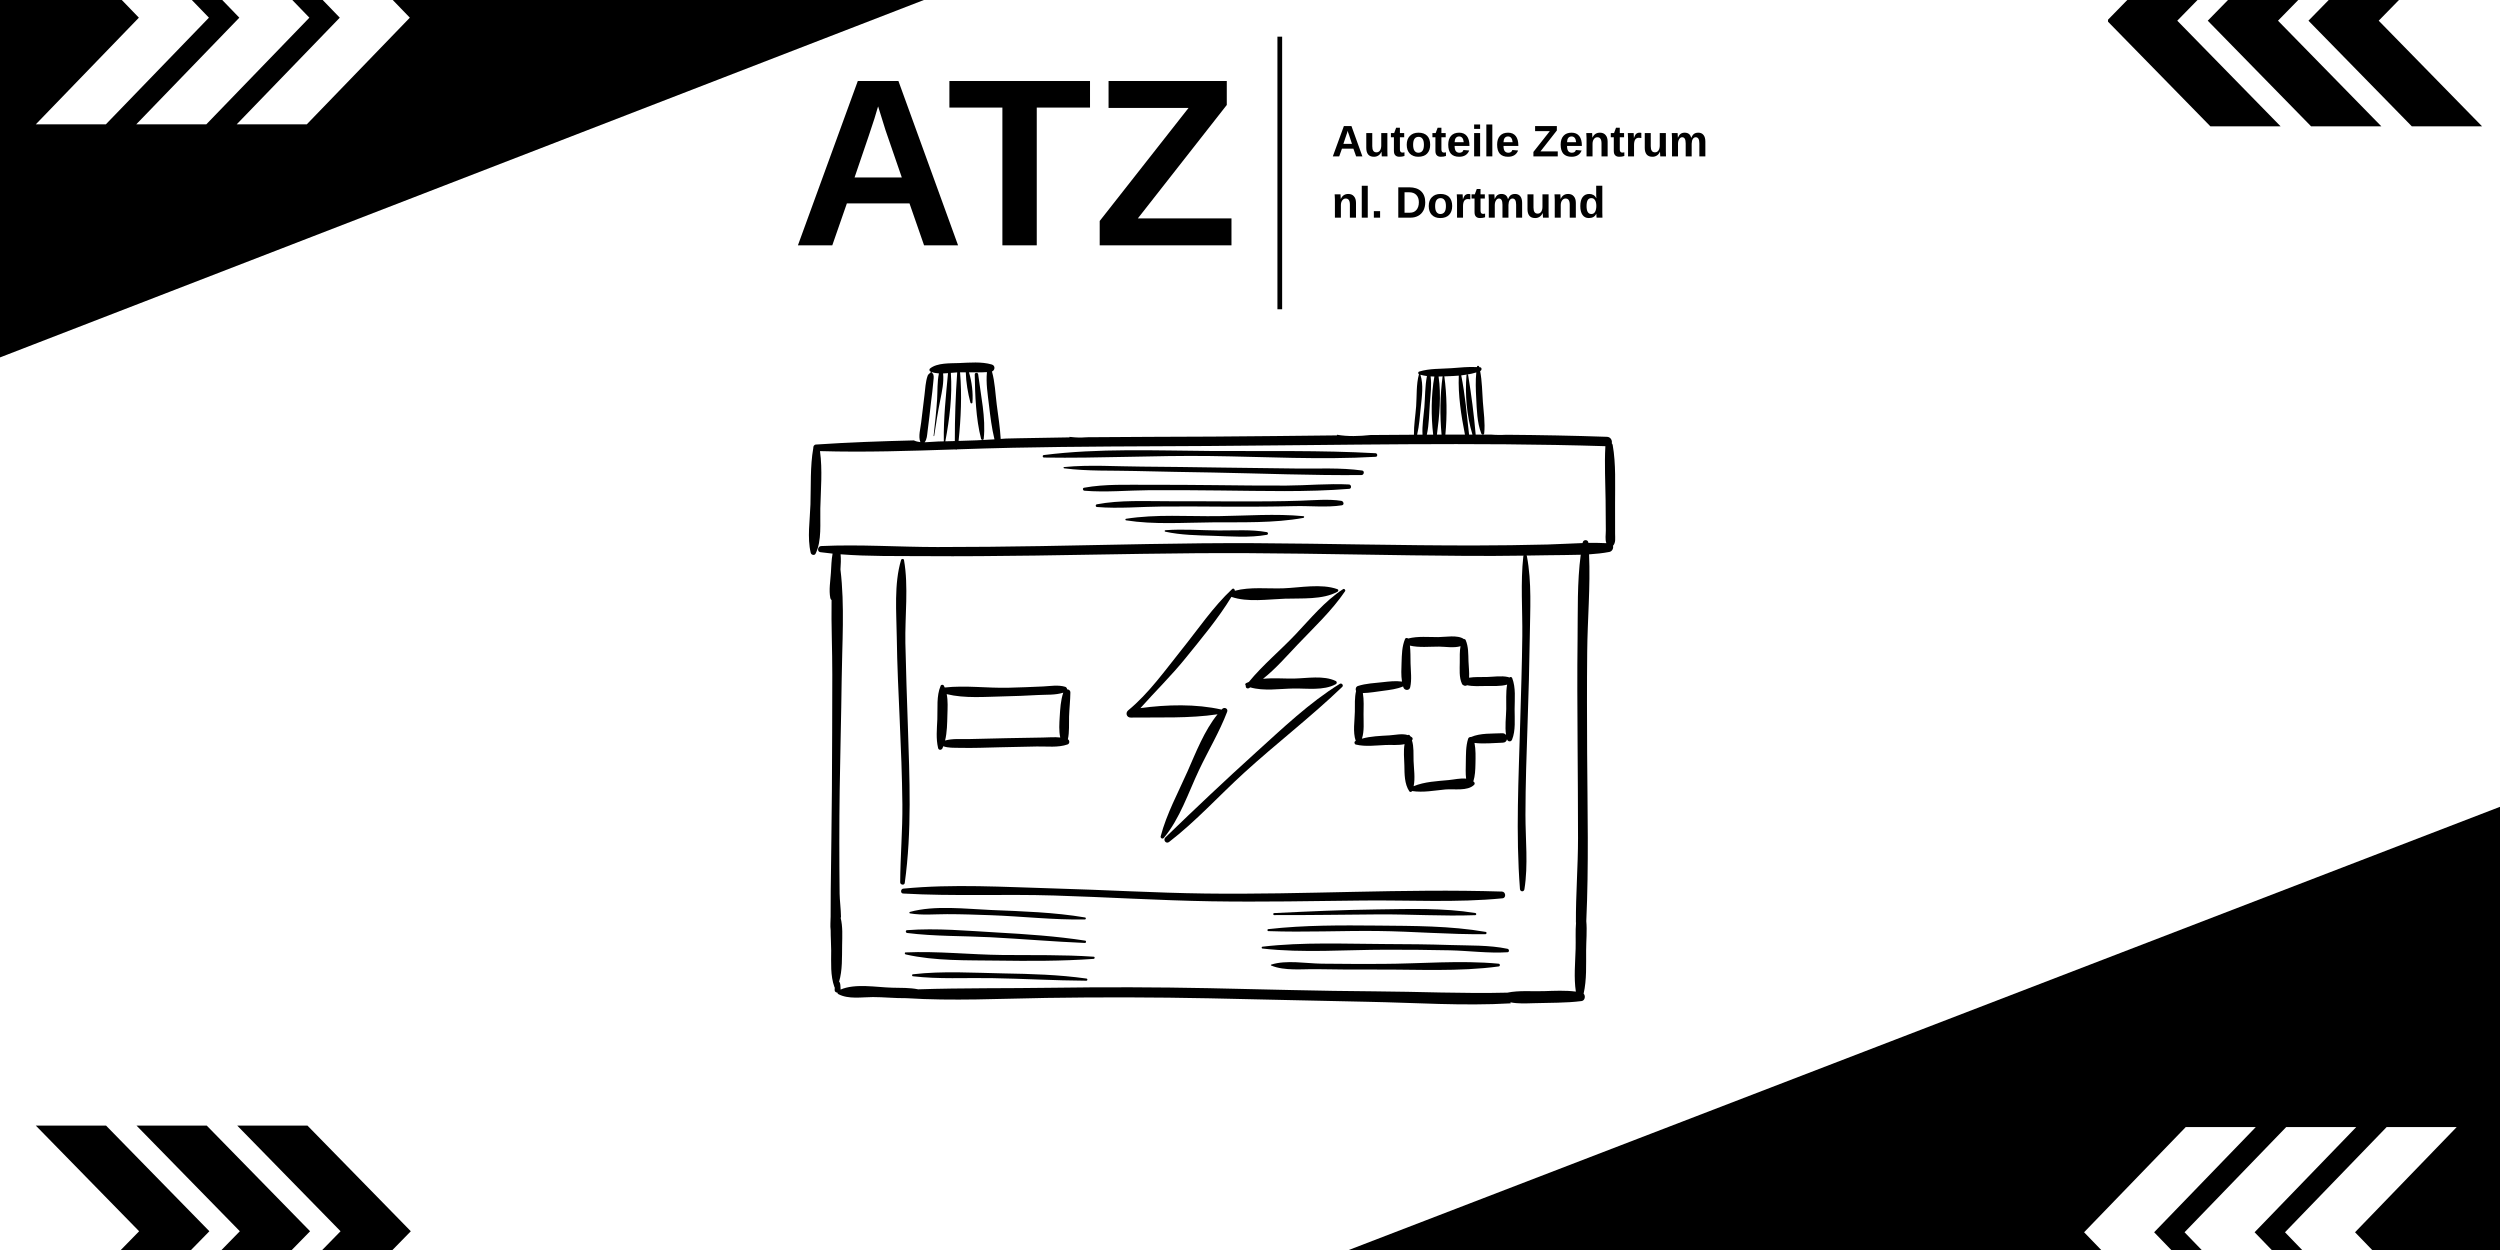 <?xml version="1.0" encoding="utf-8"?>
<svg xmlns="http://www.w3.org/2000/svg" height="200" preserveAspectRatio="xMidYMid meet" version="1.0" viewBox="0 0 300 150" width="400" zoomAndPan="magnify">
  <defs>
    <g/>
    <clipPath id="096ecac370">
      <path clip-rule="nonzero" d="M 0 0 L 140 0 L 140 44 L 0 44 Z M 0 0"/>
    </clipPath>
    <clipPath id="3e52c8413c">
      <path clip-rule="nonzero" d="M -1.184 43.348 L -11.328 -10.941 L 134.367 -38.172 L 144.512 16.121 Z M -1.184 43.348"/>
    </clipPath>
    <clipPath id="bcd119928b">
      <path clip-rule="nonzero" d="M 139.289 -10.996 L -11.328 -10.941 L -1.184 43.348 Z M 139.289 -10.996"/>
    </clipPath>
    <clipPath id="ad8a79aadd">
      <path clip-rule="nonzero" d="M 160 96 L 300 96 L 300 150 L 160 150 Z M 160 96"/>
    </clipPath>
    <clipPath id="542cdb5d47">
      <path clip-rule="nonzero" d="M 301.059 96.41 L 311.113 150.719 L 165.371 177.703 L 155.316 123.395 Z M 301.059 96.41"/>
    </clipPath>
    <clipPath id="81f81952a0">
      <path clip-rule="nonzero" d="M 160.5 150.52 L 311.113 150.719 L 301.059 96.41 Z M 160.5 150.52"/>
    </clipPath>
    <clipPath id="40afb73309">
      <path clip-rule="nonzero" d="M 252.961 0 L 274 0 L 274 15.156 L 252.961 15.156 Z M 252.961 0"/>
    </clipPath>
    <clipPath id="97b2703d6e">
      <path clip-rule="nonzero" d="M 264.371 0 L 285.941 0 L 285.941 15.156 L 264.371 15.156 Z M 264.371 0"/>
    </clipPath>
    <clipPath id="bcf6bb7e06">
      <path clip-rule="nonzero" d="M 277.016 0 L 297.844 0 L 297.844 15.156 L 277.016 15.156 Z M 277.016 0"/>
    </clipPath>
    <clipPath id="f5ce1dd89e">
      <path clip-rule="nonzero" d="M 250.09 135.246 L 271 135.246 L 271 150 L 250.09 150 Z M 250.09 135.246"/>
    </clipPath>
    <clipPath id="7475d59cab">
      <path clip-rule="nonzero" d="M 262 135.246 L 283 135.246 L 283 150 L 262 150 Z M 262 135.246"/>
    </clipPath>
    <clipPath id="ee9e40088f">
      <path clip-rule="nonzero" d="M 274.199 135.246 L 294.973 135.246 L 294.973 150 L 274.199 150 Z M 274.199 135.246"/>
    </clipPath>
    <clipPath id="fdb4107033">
      <path clip-rule="nonzero" d="M 28.035 0 L 49.18 0 L 49.18 14.918 L 28.035 14.918 Z M 28.035 0"/>
    </clipPath>
    <clipPath id="e251fb7b2c">
      <path clip-rule="nonzero" d="M 16.168 0 L 37.68 0 L 37.68 14.918 L 16.168 14.918 Z M 16.168 0"/>
    </clipPath>
    <clipPath id="b0ba5e7803">
      <path clip-rule="nonzero" d="M 4.297 0 L 25.07 0 L 25.07 14.918 L 4.297 14.918 Z M 4.297 0"/>
    </clipPath>
    <clipPath id="7cee9166d0">
      <path clip-rule="nonzero" d="M 28.098 135.074 L 49.297 135.074 L 49.297 150 L 28.098 150 Z M 28.098 135.074"/>
    </clipPath>
    <clipPath id="2762408681">
      <path clip-rule="nonzero" d="M 16.199 135.074 L 37.77 135.074 L 37.77 150 L 16.199 150 Z M 16.199 135.074"/>
    </clipPath>
    <clipPath id="2ead3de991">
      <path clip-rule="nonzero" d="M 4.297 135.074 L 25.125 135.074 L 25.125 150 L 4.297 150 Z M 4.297 135.074"/>
    </clipPath>
    <clipPath id="480ce53cf0">
      <path clip-rule="nonzero" d="M 97 43.355 L 194 43.355 L 194 120.605 L 97 120.605 Z M 97 43.355"/>
    </clipPath>
  </defs>
  <rect fill="#ffffff" fill-opacity="1" height="180" width="360" x="-30" y="-15"/>
  <rect fill="#ffffff" fill-opacity="1" height="180" width="360" x="-30" y="-15"/>
  <g fill="#000000" fill-opacity="1">
    <g transform="translate(95.03, 29.44)">
      <g>
        <path d="M 15.859 0 L 14.109 -5.031 L 6.594 -5.031 L 4.844 0 L 0.719 0 L 7.906 -19.719 L 12.781 -19.719 L 19.938 0 Z M 10.344 -16.672 L 10.25 -16.375 C 10.156 -16.039 10.039 -15.656 9.906 -15.219 C 9.781 -14.789 8.984 -12.43 7.516 -8.141 L 13.188 -8.141 L 11.234 -13.812 Z M 10.344 -16.672"/>
      </g>
    </g>
  </g>
  <g fill="#000000" fill-opacity="1">
    <g transform="translate(113.599, 29.44)">
      <g>
        <path d="M 10.812 -16.531 L 10.812 0 L 6.688 0 L 6.688 -16.531 L 0.328 -16.531 L 0.328 -19.719 L 17.203 -19.719 L 17.203 -16.531 Z M 10.812 -16.531"/>
      </g>
    </g>
  </g>
  <g fill="#000000" fill-opacity="1">
    <g transform="translate(131.105, 29.44)">
      <g>
        <path d="M 16.672 0 L 0.859 0 L 0.859 -2.922 L 11.516 -16.484 L 1.922 -16.484 L 1.922 -19.719 L 16.109 -19.719 L 16.109 -16.844 L 5.438 -3.234 L 16.672 -3.234 Z M 16.672 0"/>
      </g>
    </g>
  </g>
  <path d="M -0 1.002 L 115.572 1.002" fill="none" stroke="#000000" stroke-linecap="butt" stroke-linejoin="miter" stroke-miterlimit="4" stroke-opacity="1" stroke-width="2" transform="matrix(0, 0.283, -0.283, 0, 153.858, 4.402)"/>
  <g fill="#000000" fill-opacity="1">
    <g transform="translate(159.814, 18.765)">
      <g>
        <path d="M 2.922 0 L 2.594 -0.922 L 1.219 -0.922 L 0.891 0 L 0.125 0 L 1.453 -3.641 L 2.359 -3.641 L 3.672 0 Z M 1.906 -3.078 L 1.891 -3.016 C 1.867 -2.953 1.848 -2.879 1.828 -2.797 C 1.805 -2.723 1.66 -2.289 1.391 -1.5 L 2.422 -1.5 L 2.078 -2.547 L 1.953 -2.891 Z M 1.906 -3.078"/>
      </g>
    </g>
  </g>
  <g fill="#000000" fill-opacity="1">
    <g transform="translate(163.625, 18.765)">
      <g>
        <path d="M 1.047 -2.797 L 1.047 -1.219 C 1.047 -0.727 1.211 -0.484 1.547 -0.484 C 1.723 -0.484 1.863 -0.555 1.969 -0.703 C 2.07 -0.859 2.125 -1.055 2.125 -1.297 L 2.125 -2.797 L 2.859 -2.797 L 2.859 -0.625 C 2.859 -0.383 2.863 -0.176 2.875 0 L 2.188 0 C 2.164 -0.25 2.156 -0.43 2.156 -0.547 L 2.141 -0.547 C 2.047 -0.336 1.922 -0.188 1.766 -0.094 C 1.617 0 1.445 0.047 1.25 0.047 C 0.945 0.047 0.719 -0.039 0.562 -0.219 C 0.406 -0.406 0.328 -0.672 0.328 -1.016 L 0.328 -2.797 Z M 1.047 -2.797"/>
      </g>
    </g>
  </g>
  <g fill="#000000" fill-opacity="1">
    <g transform="translate(166.848, 18.765)">
      <g>
        <path d="M 1.078 0.047 C 0.867 0.047 0.707 -0.008 0.594 -0.125 C 0.477 -0.238 0.422 -0.414 0.422 -0.656 L 0.422 -2.297 L 0.062 -2.297 L 0.062 -2.797 L 0.453 -2.797 L 0.688 -3.438 L 1.141 -3.438 L 1.141 -2.797 L 1.656 -2.797 L 1.656 -2.297 L 1.141 -2.297 L 1.141 -0.844 C 1.141 -0.707 1.164 -0.609 1.219 -0.547 C 1.27 -0.484 1.348 -0.453 1.453 -0.453 C 1.504 -0.453 1.582 -0.461 1.688 -0.484 L 1.688 -0.047 C 1.508 0.016 1.305 0.047 1.078 0.047 Z M 1.078 0.047"/>
      </g>
    </g>
  </g>
  <g fill="#000000" fill-opacity="1">
    <g transform="translate(168.605, 18.765)">
      <g>
        <path d="M 3.016 -1.391 C 3.016 -0.941 2.891 -0.586 2.641 -0.328 C 2.391 -0.078 2.039 0.047 1.594 0.047 C 1.164 0.047 0.828 -0.078 0.578 -0.328 C 0.328 -0.586 0.203 -0.941 0.203 -1.391 C 0.203 -1.848 0.328 -2.203 0.578 -2.453 C 0.828 -2.711 1.172 -2.844 1.609 -2.844 C 2.066 -2.844 2.414 -2.719 2.656 -2.469 C 2.895 -2.219 3.016 -1.859 3.016 -1.391 Z M 2.266 -1.391 C 2.266 -1.723 2.207 -1.961 2.094 -2.109 C 1.988 -2.266 1.832 -2.344 1.625 -2.344 C 1.188 -2.344 0.969 -2.023 0.969 -1.391 C 0.969 -1.086 1.02 -0.852 1.125 -0.688 C 1.238 -0.52 1.395 -0.438 1.594 -0.438 C 2.039 -0.438 2.266 -0.754 2.266 -1.391 Z M 2.266 -1.391"/>
      </g>
    </g>
  </g>
  <g fill="#000000" fill-opacity="1">
    <g transform="translate(171.828, 18.765)">
      <g>
        <path d="M 1.078 0.047 C 0.867 0.047 0.707 -0.008 0.594 -0.125 C 0.477 -0.238 0.422 -0.414 0.422 -0.656 L 0.422 -2.297 L 0.062 -2.297 L 0.062 -2.797 L 0.453 -2.797 L 0.688 -3.438 L 1.141 -3.438 L 1.141 -2.797 L 1.656 -2.797 L 1.656 -2.297 L 1.141 -2.297 L 1.141 -0.844 C 1.141 -0.707 1.164 -0.609 1.219 -0.547 C 1.27 -0.484 1.348 -0.453 1.453 -0.453 C 1.504 -0.453 1.582 -0.461 1.688 -0.484 L 1.688 -0.047 C 1.508 0.016 1.305 0.047 1.078 0.047 Z M 1.078 0.047"/>
      </g>
    </g>
  </g>
  <g fill="#000000" fill-opacity="1">
    <g transform="translate(173.585, 18.765)">
      <g>
        <path d="M 1.516 0.047 C 1.086 0.047 0.758 -0.07 0.531 -0.312 C 0.312 -0.562 0.203 -0.926 0.203 -1.406 C 0.203 -1.863 0.316 -2.219 0.547 -2.469 C 0.773 -2.719 1.098 -2.844 1.516 -2.844 C 1.922 -2.844 2.227 -2.707 2.438 -2.438 C 2.645 -2.176 2.75 -1.789 2.75 -1.281 L 2.75 -1.25 L 0.969 -1.25 C 0.969 -0.977 1.016 -0.773 1.109 -0.641 C 1.211 -0.504 1.359 -0.438 1.547 -0.438 C 1.805 -0.438 1.969 -0.547 2.031 -0.766 L 2.719 -0.703 C 2.52 -0.203 2.117 0.047 1.516 0.047 Z M 1.516 -2.391 C 1.336 -2.391 1.203 -2.328 1.109 -2.203 C 1.023 -2.086 0.977 -1.922 0.969 -1.703 L 2.062 -1.703 C 2.039 -1.93 1.984 -2.102 1.891 -2.219 C 1.797 -2.332 1.672 -2.391 1.516 -2.391 Z M 1.516 -2.391"/>
      </g>
    </g>
  </g>
  <g fill="#000000" fill-opacity="1">
    <g transform="translate(176.52, 18.765)">
      <g>
        <path d="M 0.375 -3.297 L 0.375 -3.828 L 1.094 -3.828 L 1.094 -3.297 Z M 0.375 0 L 0.375 -2.797 L 1.094 -2.797 L 1.094 0 Z M 0.375 0"/>
      </g>
    </g>
  </g>
  <g fill="#000000" fill-opacity="1">
    <g transform="translate(177.986, 18.765)">
      <g>
        <path d="M 0.375 0 L 0.375 -3.828 L 1.094 -3.828 L 1.094 0 Z M 0.375 0"/>
      </g>
    </g>
  </g>
  <g fill="#000000" fill-opacity="1">
    <g transform="translate(179.452, 18.765)">
      <g>
        <path d="M 1.516 0.047 C 1.086 0.047 0.758 -0.07 0.531 -0.312 C 0.312 -0.562 0.203 -0.926 0.203 -1.406 C 0.203 -1.863 0.316 -2.219 0.547 -2.469 C 0.773 -2.719 1.098 -2.844 1.516 -2.844 C 1.922 -2.844 2.227 -2.707 2.438 -2.438 C 2.645 -2.176 2.75 -1.789 2.75 -1.281 L 2.75 -1.25 L 0.969 -1.25 C 0.969 -0.977 1.016 -0.773 1.109 -0.641 C 1.211 -0.504 1.359 -0.438 1.547 -0.438 C 1.805 -0.438 1.969 -0.547 2.031 -0.766 L 2.719 -0.703 C 2.52 -0.203 2.117 0.047 1.516 0.047 Z M 1.516 -2.391 C 1.336 -2.391 1.203 -2.328 1.109 -2.203 C 1.023 -2.086 0.977 -1.922 0.969 -1.703 L 2.062 -1.703 C 2.039 -1.93 1.984 -2.102 1.891 -2.219 C 1.797 -2.332 1.672 -2.391 1.516 -2.391 Z M 1.516 -2.391"/>
      </g>
    </g>
  </g>
  <g fill="#000000" fill-opacity="1">
    <g transform="translate(182.387, 18.765)">
      <g/>
    </g>
  </g>
  <g fill="#000000" fill-opacity="1">
    <g transform="translate(183.853, 18.765)">
      <g>
        <path d="M 3.078 0 L 0.156 0 L 0.156 -0.531 L 2.125 -3.031 L 0.359 -3.031 L 0.359 -3.641 L 2.969 -3.641 L 2.969 -3.109 L 1 -0.594 L 3.078 -0.594 Z M 3.078 0"/>
      </g>
    </g>
  </g>
  <g fill="#000000" fill-opacity="1">
    <g transform="translate(187.076, 18.765)">
      <g>
        <path d="M 1.516 0.047 C 1.086 0.047 0.758 -0.07 0.531 -0.312 C 0.312 -0.562 0.203 -0.926 0.203 -1.406 C 0.203 -1.863 0.316 -2.219 0.547 -2.469 C 0.773 -2.719 1.098 -2.844 1.516 -2.844 C 1.922 -2.844 2.227 -2.707 2.438 -2.438 C 2.645 -2.176 2.75 -1.789 2.75 -1.281 L 2.75 -1.25 L 0.969 -1.25 C 0.969 -0.977 1.016 -0.773 1.109 -0.641 C 1.211 -0.504 1.359 -0.438 1.547 -0.438 C 1.805 -0.438 1.969 -0.547 2.031 -0.766 L 2.719 -0.703 C 2.52 -0.203 2.117 0.047 1.516 0.047 Z M 1.516 -2.391 C 1.336 -2.391 1.203 -2.328 1.109 -2.203 C 1.023 -2.086 0.977 -1.922 0.969 -1.703 L 2.062 -1.703 C 2.039 -1.93 1.984 -2.102 1.891 -2.219 C 1.797 -2.332 1.672 -2.391 1.516 -2.391 Z M 1.516 -2.391"/>
      </g>
    </g>
  </g>
  <g fill="#000000" fill-opacity="1">
    <g transform="translate(190.01, 18.765)">
      <g>
        <path d="M 2.172 0 L 2.172 -1.562 C 2.172 -2.051 2.004 -2.297 1.672 -2.297 C 1.504 -2.297 1.363 -2.219 1.25 -2.062 C 1.145 -1.914 1.094 -1.727 1.094 -1.5 L 1.094 0 L 0.375 0 L 0.375 -2.172 C 0.375 -2.316 0.367 -2.438 0.359 -2.531 C 0.359 -2.625 0.352 -2.711 0.344 -2.797 L 1.047 -2.797 C 1.047 -2.754 1.051 -2.66 1.062 -2.516 C 1.07 -2.379 1.078 -2.285 1.078 -2.234 C 1.18 -2.453 1.305 -2.609 1.453 -2.703 C 1.598 -2.797 1.773 -2.844 1.984 -2.844 C 2.273 -2.844 2.5 -2.75 2.656 -2.562 C 2.82 -2.383 2.906 -2.117 2.906 -1.766 L 2.906 0 Z M 2.172 0"/>
      </g>
    </g>
  </g>
  <g fill="#000000" fill-opacity="1">
    <g transform="translate(193.233, 18.765)">
      <g>
        <path d="M 1.078 0.047 C 0.867 0.047 0.707 -0.008 0.594 -0.125 C 0.477 -0.238 0.422 -0.414 0.422 -0.656 L 0.422 -2.297 L 0.062 -2.297 L 0.062 -2.797 L 0.453 -2.797 L 0.688 -3.438 L 1.141 -3.438 L 1.141 -2.797 L 1.656 -2.797 L 1.656 -2.297 L 1.141 -2.297 L 1.141 -0.844 C 1.141 -0.707 1.164 -0.609 1.219 -0.547 C 1.27 -0.484 1.348 -0.453 1.453 -0.453 C 1.504 -0.453 1.582 -0.461 1.688 -0.484 L 1.688 -0.047 C 1.508 0.016 1.305 0.047 1.078 0.047 Z M 1.078 0.047"/>
      </g>
    </g>
  </g>
  <g fill="#000000" fill-opacity="1">
    <g transform="translate(194.991, 18.765)">
      <g>
        <path d="M 0.375 0 L 0.375 -2.141 C 0.375 -2.285 0.367 -2.41 0.359 -2.516 C 0.359 -2.617 0.352 -2.711 0.344 -2.797 L 1.047 -2.797 C 1.047 -2.766 1.051 -2.664 1.062 -2.5 C 1.07 -2.344 1.078 -2.238 1.078 -2.188 C 1.148 -2.383 1.211 -2.523 1.266 -2.609 C 1.328 -2.691 1.395 -2.75 1.469 -2.781 C 1.539 -2.82 1.633 -2.844 1.75 -2.844 C 1.844 -2.844 1.914 -2.832 1.969 -2.812 L 1.969 -2.203 C 1.852 -2.223 1.754 -2.234 1.672 -2.234 C 1.484 -2.234 1.336 -2.16 1.234 -2.016 C 1.141 -1.867 1.094 -1.656 1.094 -1.375 L 1.094 0 Z M 0.375 0"/>
      </g>
    </g>
  </g>
  <g fill="#000000" fill-opacity="1">
    <g transform="translate(197.044, 18.765)">
      <g>
        <path d="M 1.047 -2.797 L 1.047 -1.219 C 1.047 -0.727 1.211 -0.484 1.547 -0.484 C 1.723 -0.484 1.863 -0.555 1.969 -0.703 C 2.07 -0.859 2.125 -1.055 2.125 -1.297 L 2.125 -2.797 L 2.859 -2.797 L 2.859 -0.625 C 2.859 -0.383 2.863 -0.176 2.875 0 L 2.188 0 C 2.164 -0.25 2.156 -0.43 2.156 -0.547 L 2.141 -0.547 C 2.047 -0.336 1.922 -0.188 1.766 -0.094 C 1.617 0 1.445 0.047 1.25 0.047 C 0.945 0.047 0.719 -0.039 0.562 -0.219 C 0.406 -0.406 0.328 -0.672 0.328 -1.016 L 0.328 -2.797 Z M 1.047 -2.797"/>
      </g>
    </g>
  </g>
  <g fill="#000000" fill-opacity="1">
    <g transform="translate(200.267, 18.765)">
      <g>
        <path d="M 2.016 0 L 2.016 -1.562 C 2.016 -2.051 1.875 -2.297 1.594 -2.297 C 1.445 -2.297 1.328 -2.219 1.234 -2.062 C 1.141 -1.914 1.094 -1.727 1.094 -1.5 L 1.094 0 L 0.375 0 L 0.375 -2.172 C 0.375 -2.316 0.367 -2.438 0.359 -2.531 C 0.359 -2.625 0.352 -2.711 0.344 -2.797 L 1.047 -2.797 C 1.047 -2.754 1.051 -2.66 1.062 -2.516 C 1.07 -2.379 1.078 -2.285 1.078 -2.234 C 1.172 -2.453 1.281 -2.609 1.406 -2.703 C 1.539 -2.797 1.703 -2.844 1.891 -2.844 C 2.316 -2.844 2.578 -2.641 2.672 -2.234 L 2.688 -2.234 C 2.781 -2.453 2.891 -2.609 3.016 -2.703 C 3.148 -2.797 3.32 -2.844 3.531 -2.844 C 3.801 -2.844 4.008 -2.75 4.156 -2.562 C 4.301 -2.383 4.375 -2.117 4.375 -1.766 L 4.375 0 L 3.656 0 L 3.656 -1.562 C 3.656 -2.051 3.508 -2.297 3.219 -2.297 C 3.082 -2.297 2.969 -2.227 2.875 -2.094 C 2.789 -1.957 2.742 -1.77 2.734 -1.531 L 2.734 0 Z M 2.016 0"/>
      </g>
    </g>
  </g>
  <g fill="#000000" fill-opacity="1">
    <g transform="translate(159.814, 26.119)">
      <g>
        <path d="M 2.172 0 L 2.172 -1.562 C 2.172 -2.051 2.004 -2.297 1.672 -2.297 C 1.504 -2.297 1.363 -2.219 1.25 -2.062 C 1.145 -1.914 1.094 -1.727 1.094 -1.5 L 1.094 0 L 0.375 0 L 0.375 -2.172 C 0.375 -2.316 0.367 -2.438 0.359 -2.531 C 0.359 -2.625 0.352 -2.711 0.344 -2.797 L 1.047 -2.797 C 1.047 -2.754 1.051 -2.66 1.062 -2.516 C 1.07 -2.379 1.078 -2.285 1.078 -2.234 C 1.18 -2.453 1.305 -2.609 1.453 -2.703 C 1.598 -2.797 1.773 -2.844 1.984 -2.844 C 2.273 -2.844 2.5 -2.75 2.656 -2.562 C 2.82 -2.383 2.906 -2.117 2.906 -1.766 L 2.906 0 Z M 2.172 0"/>
      </g>
    </g>
  </g>
  <g fill="#000000" fill-opacity="1">
    <g transform="translate(163.037, 26.119)">
      <g>
        <path d="M 0.375 0 L 0.375 -3.828 L 1.094 -3.828 L 1.094 0 Z M 0.375 0"/>
      </g>
    </g>
  </g>
  <g fill="#000000" fill-opacity="1">
    <g transform="translate(164.503, 26.119)">
      <g>
        <path d="M 0.359 0 L 0.359 -0.781 L 1.109 -0.781 L 1.109 0 Z M 0.359 0"/>
      </g>
    </g>
  </g>
  <g fill="#000000" fill-opacity="1">
    <g transform="translate(165.969, 26.119)">
      <g/>
    </g>
  </g>
  <g fill="#000000" fill-opacity="1">
    <g transform="translate(167.435, 26.119)">
      <g>
        <path d="M 3.594 -1.844 C 3.594 -1.469 3.52 -1.141 3.375 -0.859 C 3.227 -0.578 3.02 -0.363 2.75 -0.219 C 2.477 -0.07 2.172 0 1.828 0 L 0.359 0 L 0.359 -3.641 L 1.672 -3.641 C 2.285 -3.641 2.758 -3.484 3.094 -3.172 C 3.426 -2.859 3.594 -2.414 3.594 -1.844 Z M 2.828 -1.844 C 2.828 -2.227 2.723 -2.523 2.516 -2.734 C 2.316 -2.941 2.031 -3.047 1.656 -3.047 L 1.109 -3.047 L 1.109 -0.594 L 1.766 -0.594 C 2.086 -0.594 2.344 -0.703 2.531 -0.922 C 2.727 -1.148 2.828 -1.457 2.828 -1.844 Z M 2.828 -1.844"/>
      </g>
    </g>
  </g>
  <g fill="#000000" fill-opacity="1">
    <g transform="translate(171.246, 26.119)">
      <g>
        <path d="M 3.016 -1.391 C 3.016 -0.941 2.891 -0.586 2.641 -0.328 C 2.391 -0.078 2.039 0.047 1.594 0.047 C 1.164 0.047 0.828 -0.078 0.578 -0.328 C 0.328 -0.586 0.203 -0.941 0.203 -1.391 C 0.203 -1.848 0.328 -2.203 0.578 -2.453 C 0.828 -2.711 1.172 -2.844 1.609 -2.844 C 2.066 -2.844 2.414 -2.719 2.656 -2.469 C 2.895 -2.219 3.016 -1.859 3.016 -1.391 Z M 2.266 -1.391 C 2.266 -1.723 2.207 -1.961 2.094 -2.109 C 1.988 -2.266 1.832 -2.344 1.625 -2.344 C 1.188 -2.344 0.969 -2.023 0.969 -1.391 C 0.969 -1.086 1.02 -0.852 1.125 -0.688 C 1.238 -0.52 1.395 -0.438 1.594 -0.438 C 2.039 -0.438 2.266 -0.754 2.266 -1.391 Z M 2.266 -1.391"/>
      </g>
    </g>
  </g>
  <g fill="#000000" fill-opacity="1">
    <g transform="translate(174.469, 26.119)">
      <g>
        <path d="M 0.375 0 L 0.375 -2.141 C 0.375 -2.285 0.367 -2.41 0.359 -2.516 C 0.359 -2.617 0.352 -2.711 0.344 -2.797 L 1.047 -2.797 C 1.047 -2.766 1.051 -2.664 1.062 -2.5 C 1.07 -2.344 1.078 -2.238 1.078 -2.188 C 1.148 -2.383 1.211 -2.523 1.266 -2.609 C 1.328 -2.691 1.395 -2.75 1.469 -2.781 C 1.539 -2.82 1.633 -2.844 1.75 -2.844 C 1.844 -2.844 1.914 -2.832 1.969 -2.812 L 1.969 -2.203 C 1.852 -2.223 1.754 -2.234 1.672 -2.234 C 1.484 -2.234 1.336 -2.16 1.234 -2.016 C 1.141 -1.867 1.094 -1.656 1.094 -1.375 L 1.094 0 Z M 0.375 0"/>
      </g>
    </g>
  </g>
  <g fill="#000000" fill-opacity="1">
    <g transform="translate(176.523, 26.119)">
      <g>
        <path d="M 1.078 0.047 C 0.867 0.047 0.707 -0.008 0.594 -0.125 C 0.477 -0.238 0.422 -0.414 0.422 -0.656 L 0.422 -2.297 L 0.062 -2.297 L 0.062 -2.797 L 0.453 -2.797 L 0.688 -3.438 L 1.141 -3.438 L 1.141 -2.797 L 1.656 -2.797 L 1.656 -2.297 L 1.141 -2.297 L 1.141 -0.844 C 1.141 -0.707 1.164 -0.609 1.219 -0.547 C 1.27 -0.484 1.348 -0.453 1.453 -0.453 C 1.504 -0.453 1.582 -0.461 1.688 -0.484 L 1.688 -0.047 C 1.508 0.016 1.305 0.047 1.078 0.047 Z M 1.078 0.047"/>
      </g>
    </g>
  </g>
  <g fill="#000000" fill-opacity="1">
    <g transform="translate(178.28, 26.119)">
      <g>
        <path d="M 2.016 0 L 2.016 -1.562 C 2.016 -2.051 1.875 -2.297 1.594 -2.297 C 1.445 -2.297 1.328 -2.219 1.234 -2.062 C 1.141 -1.914 1.094 -1.727 1.094 -1.5 L 1.094 0 L 0.375 0 L 0.375 -2.172 C 0.375 -2.316 0.367 -2.438 0.359 -2.531 C 0.359 -2.625 0.352 -2.711 0.344 -2.797 L 1.047 -2.797 C 1.047 -2.754 1.051 -2.66 1.062 -2.516 C 1.07 -2.379 1.078 -2.285 1.078 -2.234 C 1.172 -2.453 1.281 -2.609 1.406 -2.703 C 1.539 -2.797 1.703 -2.844 1.891 -2.844 C 2.316 -2.844 2.578 -2.641 2.672 -2.234 L 2.688 -2.234 C 2.781 -2.453 2.891 -2.609 3.016 -2.703 C 3.148 -2.797 3.32 -2.844 3.531 -2.844 C 3.801 -2.844 4.008 -2.75 4.156 -2.562 C 4.301 -2.383 4.375 -2.117 4.375 -1.766 L 4.375 0 L 3.656 0 L 3.656 -1.562 C 3.656 -2.051 3.508 -2.297 3.219 -2.297 C 3.082 -2.297 2.969 -2.227 2.875 -2.094 C 2.789 -1.957 2.742 -1.77 2.734 -1.531 L 2.734 0 Z M 2.016 0"/>
      </g>
    </g>
  </g>
  <g fill="#000000" fill-opacity="1">
    <g transform="translate(182.971, 26.119)">
      <g>
        <path d="M 1.047 -2.797 L 1.047 -1.219 C 1.047 -0.727 1.211 -0.484 1.547 -0.484 C 1.723 -0.484 1.863 -0.555 1.969 -0.703 C 2.07 -0.859 2.125 -1.055 2.125 -1.297 L 2.125 -2.797 L 2.859 -2.797 L 2.859 -0.625 C 2.859 -0.383 2.863 -0.176 2.875 0 L 2.188 0 C 2.164 -0.25 2.156 -0.43 2.156 -0.547 L 2.141 -0.547 C 2.047 -0.336 1.922 -0.188 1.766 -0.094 C 1.617 0 1.445 0.047 1.25 0.047 C 0.945 0.047 0.719 -0.039 0.562 -0.219 C 0.406 -0.406 0.328 -0.672 0.328 -1.016 L 0.328 -2.797 Z M 1.047 -2.797"/>
      </g>
    </g>
  </g>
  <g fill="#000000" fill-opacity="1">
    <g transform="translate(186.195, 26.119)">
      <g>
        <path d="M 2.172 0 L 2.172 -1.562 C 2.172 -2.051 2.004 -2.297 1.672 -2.297 C 1.504 -2.297 1.363 -2.219 1.25 -2.062 C 1.145 -1.914 1.094 -1.727 1.094 -1.5 L 1.094 0 L 0.375 0 L 0.375 -2.172 C 0.375 -2.316 0.367 -2.438 0.359 -2.531 C 0.359 -2.625 0.352 -2.711 0.344 -2.797 L 1.047 -2.797 C 1.047 -2.754 1.051 -2.66 1.062 -2.516 C 1.07 -2.379 1.078 -2.285 1.078 -2.234 C 1.18 -2.453 1.305 -2.609 1.453 -2.703 C 1.598 -2.797 1.773 -2.844 1.984 -2.844 C 2.273 -2.844 2.5 -2.75 2.656 -2.562 C 2.82 -2.383 2.906 -2.117 2.906 -1.766 L 2.906 0 Z M 2.172 0"/>
      </g>
    </g>
  </g>
  <g fill="#000000" fill-opacity="1">
    <g transform="translate(189.418, 26.119)">
      <g>
        <path d="M 2.172 0 C 2.172 -0.02 2.164 -0.082 2.156 -0.188 C 2.145 -0.289 2.141 -0.379 2.141 -0.453 L 2.125 -0.453 C 1.969 -0.117 1.672 0.047 1.234 0.047 C 0.91 0.047 0.66 -0.078 0.484 -0.328 C 0.305 -0.578 0.219 -0.93 0.219 -1.391 C 0.219 -1.859 0.312 -2.219 0.5 -2.469 C 0.688 -2.719 0.953 -2.844 1.297 -2.844 C 1.484 -2.844 1.648 -2.801 1.797 -2.719 C 1.941 -2.633 2.051 -2.508 2.125 -2.344 L 2.141 -2.344 L 2.125 -2.812 L 2.125 -3.828 L 2.859 -3.828 L 2.859 -0.609 C 2.859 -0.43 2.863 -0.227 2.875 0 Z M 2.141 -1.406 C 2.141 -1.707 2.086 -1.938 1.984 -2.094 C 1.891 -2.258 1.742 -2.344 1.547 -2.344 C 1.348 -2.344 1.203 -2.266 1.109 -2.109 C 1.016 -1.953 0.969 -1.711 0.969 -1.391 C 0.969 -0.754 1.16 -0.438 1.547 -0.438 C 1.734 -0.438 1.879 -0.52 1.984 -0.688 C 2.086 -0.863 2.141 -1.102 2.141 -1.406 Z M 2.141 -1.406"/>
      </g>
    </g>
  </g>
  <g clip-path="url(#096ecac370)">
    <g clip-path="url(#3e52c8413c)">
      <g clip-path="url(#bcd119928b)">
        <path d="M -1.184 43.348 L -11.328 -10.941 L 134.156 -38.129 L 144.301 16.16 Z M -1.184 43.348" fill="#000000" fill-opacity="1" fill-rule="nonzero"/>
      </g>
    </g>
  </g>
  <g clip-path="url(#ad8a79aadd)">
    <g clip-path="url(#542cdb5d47)">
      <g clip-path="url(#81f81952a0)">
        <path d="M 301.059 96.41 L 311.113 150.719 L 165.586 177.664 L 155.531 123.355 Z M 301.059 96.41" fill="#000000" fill-opacity="1" fill-rule="nonzero"/>
      </g>
    </g>
  </g>
  <g clip-path="url(#40afb73309)">
    <path d="M 265.242 -10.191 L 273.668 -10.191 L 261.273 2.484 L 273.668 15.156 L 265.242 15.156 L 252.844 2.484 L 265.242 -10.191" fill="#000000" fill-opacity="1" fill-rule="nonzero"/>
  </g>
  <g clip-path="url(#97b2703d6e)">
    <path d="M 277.328 -10.191 L 285.758 -10.191 L 273.359 2.484 L 285.758 15.156 L 277.328 15.156 L 264.93 2.484 L 277.328 -10.191" fill="#000000" fill-opacity="1" fill-rule="nonzero"/>
  </g>
  <g clip-path="url(#bcf6bb7e06)">
    <path d="M 289.414 -10.191 L 297.844 -10.191 L 285.445 2.484 L 297.844 15.156 L 289.414 15.156 L 277.016 2.484 L 289.414 -10.191" fill="#000000" fill-opacity="1" fill-rule="nonzero"/>
  </g>
  <g clip-path="url(#f5ce1dd89e)">
    <path d="M 262.457 160.672 L 270.863 160.672 L 258.496 147.871 L 270.863 135.074 L 262.457 135.074 L 250.09 147.871 L 262.457 160.672" fill="#ffffff" fill-opacity="1" fill-rule="nonzero"/>
  </g>
  <g clip-path="url(#7475d59cab)">
    <path d="M 274.512 160.672 L 282.918 160.672 L 270.551 147.871 L 282.918 135.074 L 274.512 135.074 L 262.145 147.871 L 274.512 160.672" fill="#ffffff" fill-opacity="1" fill-rule="nonzero"/>
  </g>
  <g clip-path="url(#ee9e40088f)">
    <path d="M 286.566 160.672 L 294.973 160.672 L 282.605 147.871 L 294.973 135.074 L 286.566 135.074 L 274.199 147.871 L 286.566 160.672" fill="#ffffff" fill-opacity="1" fill-rule="nonzero"/>
  </g>
  <g clip-path="url(#fdb4107033)">
    <path d="M 36.816 14.918 L 28.406 14.918 L 40.773 2.121 L 28.406 -10.676 L 36.816 -10.676 L 49.18 2.121 L 36.816 14.918" fill="#ffffff" fill-opacity="1" fill-rule="nonzero"/>
  </g>
  <g clip-path="url(#e251fb7b2c)">
    <path d="M 24.758 14.918 L 16.352 14.918 L 28.719 2.121 L 16.352 -10.676 L 24.758 -10.676 L 37.125 2.121 L 24.758 14.918" fill="#ffffff" fill-opacity="1" fill-rule="nonzero"/>
  </g>
  <g clip-path="url(#b0ba5e7803)">
    <path d="M 12.703 14.918 L 4.297 14.918 L 16.664 2.121 L 4.297 -10.676 L 12.703 -10.676 L 25.07 2.121 L 12.703 14.918" fill="#ffffff" fill-opacity="1" fill-rule="nonzero"/>
  </g>
  <g clip-path="url(#7cee9166d0)">
    <path d="M 36.898 135.074 L 28.469 135.074 L 40.867 147.75 L 28.469 160.426 L 36.898 160.426 L 49.297 147.75 L 36.898 135.074" fill="#000000" fill-opacity="1" fill-rule="nonzero"/>
  </g>
  <g clip-path="url(#2762408681)">
    <path d="M 24.812 135.074 L 16.383 135.074 L 28.781 147.75 L 16.383 160.426 L 24.812 160.426 L 37.211 147.75 L 24.812 135.074" fill="#000000" fill-opacity="1" fill-rule="nonzero"/>
  </g>
  <g clip-path="url(#2ead3de991)">
    <path d="M 12.727 135.074 L 4.297 135.074 L 16.695 147.75 L 4.297 160.426 L 12.727 160.426 L 25.125 147.75 L 12.727 135.074" fill="#000000" fill-opacity="1" fill-rule="nonzero"/>
  </g>
  <path d="M 108.945 87.152 C 108.836 83.828 108.711 80.5 108.645 77.172 C 108.582 73.938 109.043 70.391 108.48 67.207 C 108.445 67.02 108.176 67.035 108.129 67.199 C 107.266 70.074 107.574 73.504 107.613 76.477 C 107.656 79.824 107.82 83.164 107.969 86.508 C 108.121 89.84 108.25 93.168 108.285 96.504 C 108.316 99.645 108.039 102.754 108.023 105.883 C 108.023 106.188 108.527 106.273 108.57 105.957 C 109.434 99.754 109.148 93.391 108.945 87.152 Z M 108.945 87.152" fill="#000000" fill-opacity="1" fill-rule="nonzero"/>
  <path d="M 180.238 106.988 C 168.387 106.613 156.496 107.379 144.637 107.223 C 138.578 107.145 132.523 106.781 126.465 106.613 C 120.508 106.445 114.332 106.051 108.391 106.637 C 108.066 106.668 108.031 107.203 108.367 107.223 C 114.383 107.57 120.473 107.273 126.5 107.461 C 132.789 107.652 139.066 108.051 145.359 108.156 C 151.43 108.254 157.504 108.129 163.574 108.062 C 169.117 108 174.781 108.344 180.305 107.797 C 180.773 107.75 180.691 107.004 180.238 106.988 Z M 180.238 106.988" fill="#000000" fill-opacity="1" fill-rule="nonzero"/>
  <path d="M 160.496 70.703 C 158.551 70.004 156.031 70.523 153.992 70.598 C 152.145 70.664 150.008 70.398 148.184 70.891 C 148.195 70.715 148.012 70.539 147.852 70.691 C 145.574 72.824 143.77 75.508 141.82 77.934 C 139.852 80.391 137.828 83.242 135.383 85.242 C 135.012 85.547 135.195 86.117 135.688 86.109 C 139.07 86.062 142.734 86.227 146.105 85.715 C 144.516 87.676 143.512 90.285 142.516 92.539 C 141.402 95.066 139.988 97.664 139.285 100.344 C 139.223 100.582 139.508 100.73 139.668 100.539 C 141.59 98.234 142.605 95.109 143.875 92.422 C 144.977 90.094 146.344 87.816 147.258 85.418 C 147.406 85.031 146.926 84.801 146.66 85.078 C 146.637 85.102 146.617 85.129 146.594 85.152 C 143.527 84.453 140.016 84.543 136.852 84.973 C 138.629 82.965 140.562 81.09 142.258 78.988 C 144.156 76.637 146.191 74.227 147.77 71.625 C 149.711 72.301 152.168 71.91 154.195 71.844 C 156.172 71.777 158.734 71.988 160.5 71.008 C 160.621 70.941 160.645 70.758 160.496 70.703 Z M 160.496 70.703" fill="#000000" fill-opacity="1" fill-rule="nonzero"/>
  <path d="M 155.715 77.348 C 157.648 75.316 159.832 73.277 161.406 70.949 C 161.508 70.805 161.316 70.598 161.164 70.699 C 158.973 72.129 157.23 74.266 155.445 76.148 C 153.645 78.051 151.527 79.801 149.863 81.832 C 149.746 81.879 149.633 81.93 149.52 81.984 C 149.406 82.039 149.398 82.227 149.508 82.293 C 149.43 82.496 149.648 82.691 149.867 82.582 C 149.922 82.551 149.977 82.516 150.031 82.484 C 151.66 82.961 153.582 82.645 155.246 82.621 C 156.863 82.598 158.84 82.898 160.289 82.105 C 160.457 82.016 160.453 81.797 160.281 81.715 C 158.812 81.02 156.875 81.395 155.281 81.426 C 154.121 81.445 152.801 81.332 151.562 81.457 C 153.086 80.254 154.422 78.703 155.715 77.348 Z M 155.715 77.348" fill="#000000" fill-opacity="1" fill-rule="nonzero"/>
  <path d="M 160.781 82.059 C 157.129 84.312 153.91 87.402 150.734 90.27 C 147.043 93.609 143.426 97.027 139.848 100.492 C 139.527 100.805 139.93 101.316 140.293 101.035 C 143.496 98.57 146.312 95.453 149.301 92.73 C 153.148 89.219 157.32 86.027 161.07 82.426 C 161.262 82.238 161.008 81.922 160.781 82.059 Z M 160.781 82.059" fill="#000000" fill-opacity="1" fill-rule="nonzero"/>
  <path d="M 128.145 88.711 C 128.34 87.836 128.262 86.867 128.289 85.984 C 128.32 85.027 128.434 84.074 128.445 83.117 C 128.449 82.848 128.258 82.723 128.059 82.723 C 128.043 82.586 127.953 82.449 127.82 82.414 C 126.961 82.16 126.062 82.332 125.176 82.375 C 123.789 82.441 122.402 82.492 121.016 82.527 C 118.504 82.59 115.855 82.223 113.363 82.5 C 113.332 82.43 113.305 82.359 113.27 82.293 C 113.18 82.129 112.949 82.125 112.875 82.301 C 112.355 83.52 112.535 84.996 112.48 86.305 C 112.43 87.469 112.301 88.633 112.574 89.773 C 112.645 90.062 113 90.02 113.102 89.785 C 113.137 89.711 113.164 89.633 113.191 89.551 C 113.812 89.766 114.445 89.727 115.148 89.742 C 116.777 89.781 118.418 89.711 120.043 89.672 C 121.504 89.641 122.965 89.605 124.426 89.578 C 125.641 89.555 126.957 89.738 128.113 89.332 C 128.383 89.234 128.371 88.84 128.145 88.711 Z M 125.145 88.504 C 123.688 88.52 122.227 88.551 120.766 88.582 C 119.27 88.613 117.777 88.652 116.281 88.688 C 115.355 88.707 114.316 88.605 113.41 88.863 C 113.652 87.871 113.66 86.812 113.688 85.793 C 113.711 84.984 113.766 84.109 113.605 83.297 C 115.77 83.832 118.254 83.609 120.438 83.566 C 121.816 83.543 123.195 83.473 124.57 83.402 C 125.555 83.348 126.641 83.426 127.59 83.121 C 127.277 84.059 127.223 85.055 127.164 86.039 C 127.117 86.824 127.055 87.703 127.23 88.5 C 126.547 88.426 125.844 88.492 125.145 88.504 Z M 125.145 88.504" fill="#000000" fill-opacity="1" fill-rule="nonzero"/>
  <path d="M 181.461 81.359 C 181.402 81.215 181.219 81.207 181.121 81.305 C 181.078 81.277 181.027 81.258 180.977 81.246 C 180.156 81.059 179.223 81.223 178.383 81.242 C 177.695 81.254 176.977 81.215 176.289 81.324 C 176.336 80.676 176.238 80 176.219 79.359 C 176.188 78.504 176.227 77.605 175.879 76.809 C 175.836 76.711 175.75 76.68 175.668 76.691 C 174.934 76.152 173.402 76.453 172.586 76.453 C 171.422 76.457 170.145 76.324 169.004 76.617 C 168.996 76.617 168.992 76.625 168.984 76.629 C 168.875 76.523 168.668 76.523 168.605 76.68 C 168.23 77.578 168.223 78.539 168.188 79.496 C 168.16 80.227 168.117 81.039 168.238 81.789 C 167.48 81.68 166.684 81.777 165.938 81.859 C 164.945 81.973 163.906 82.008 162.949 82.32 C 162.691 82.406 162.629 82.707 162.727 82.926 C 162.543 83.73 162.59 84.57 162.582 85.395 C 162.566 86.539 162.316 87.812 162.688 88.91 C 162.676 88.918 162.664 88.922 162.648 88.926 C 162.469 89.016 162.516 89.305 162.703 89.348 C 163.867 89.629 165.121 89.445 166.309 89.398 C 166.949 89.371 167.828 89.461 168.547 89.297 C 168.402 90.125 168.504 91.035 168.523 91.844 C 168.543 92.902 168.523 94.051 169.113 94.953 C 169.199 95.082 169.391 95.047 169.457 94.926 C 170.77 95.129 172.109 94.863 173.422 94.738 C 174.477 94.641 176.098 94.969 176.895 94.18 C 176.984 94.09 176.984 93.934 176.891 93.848 C 176.863 93.82 176.832 93.797 176.801 93.773 C 177.012 93.09 177.039 92.402 177.055 91.668 C 177.07 90.832 177.102 89.973 176.941 89.152 C 178.059 89.289 179.23 89.156 180.348 89.121 C 180.637 89.113 180.797 88.926 180.84 88.711 C 180.844 88.715 180.844 88.719 180.844 88.723 C 180.934 89.016 181.32 89.062 181.445 88.762 C 181.895 87.668 181.75 86.281 181.754 85.113 C 181.758 83.875 181.914 82.531 181.461 81.359 Z M 180.75 85.082 C 180.73 86.07 180.57 87.199 180.73 88.199 C 180.629 88.07 180.473 87.98 180.262 87.988 C 179.078 88.047 177.645 87.953 176.531 88.438 C 176.383 88.426 176.223 88.492 176.176 88.645 C 175.883 89.578 175.918 90.555 175.898 91.527 C 175.891 92.176 175.855 92.809 175.934 93.438 C 175.254 93.359 174.473 93.551 173.836 93.609 C 172.441 93.742 170.945 93.801 169.637 94.344 C 169.84 93.371 169.664 92.281 169.629 91.309 C 169.602 90.488 169.68 89.621 169.434 88.844 C 169.441 88.836 169.449 88.832 169.453 88.824 C 169.539 88.73 169.543 88.57 169.445 88.488 C 169.371 88.426 169.293 88.375 169.211 88.328 C 169.195 88.301 169.184 88.273 169.168 88.246 C 169.117 88.164 169.02 88.156 168.957 88.215 C 168.27 87.988 167.41 88.203 166.707 88.246 C 165.648 88.309 164.48 88.34 163.43 88.641 C 163.734 87.738 163.617 86.66 163.625 85.73 C 163.629 84.879 163.688 84.008 163.543 83.168 C 164.359 83.152 165.18 82.996 165.988 82.895 C 166.781 82.789 167.629 82.691 168.375 82.371 C 168.387 82.414 168.395 82.453 168.41 82.496 C 168.547 82.879 169.129 82.906 169.223 82.473 C 169.43 81.551 169.289 80.531 169.266 79.586 C 169.25 78.883 169.273 78.172 169.188 77.473 C 170.297 77.734 171.566 77.59 172.695 77.594 C 173.379 77.598 174.492 77.785 175.262 77.543 C 175.148 78.168 175.172 78.832 175.172 79.461 C 175.172 80.301 175.07 81.277 175.434 82.055 C 175.535 82.273 175.859 82.371 176.043 82.227 C 176.773 82.383 177.566 82.332 178.305 82.32 C 179.125 82.309 180.055 82.383 180.855 82.152 C 180.684 83.109 180.77 84.129 180.75 85.082 Z M 180.75 85.082" fill="#000000" fill-opacity="1" fill-rule="nonzero"/>
  <g clip-path="url(#480ce53cf0)">
    <path d="M 193.812 64.031 C 193.816 62.836 193.812 61.641 193.809 60.445 C 193.801 58.129 193.926 55.688 193.523 53.402 C 193.508 53.316 193.465 53.25 193.414 53.191 C 193.492 52.863 193.285 52.434 192.84 52.418 C 188.816 52.277 184.793 52.203 180.77 52.172 C 180.445 52.191 180.125 52.195 179.832 52.191 C 179.59 52.188 179.293 52.188 178.996 52.156 C 178.359 52.152 177.723 52.156 177.082 52.156 C 176.875 49.789 176.566 47.367 176.18 45.031 C 176.172 44.98 176.125 44.949 176.082 44.941 C 176.445 44.879 176.809 44.805 177.156 44.691 C 177.051 45.711 177.09 46.723 177.145 47.754 C 177.219 49.164 177.242 50.684 177.75 52.016 C 177.809 52.168 178.086 52.203 178.105 52 C 178.234 50.754 178.035 49.477 177.945 48.227 C 177.855 46.984 177.852 45.746 177.617 44.527 C 177.621 44.523 177.629 44.523 177.633 44.52 C 177.828 44.438 177.852 44.094 177.602 44.07 C 177.574 44.066 177.543 44.066 177.516 44.062 C 177.508 44.039 177.504 44.016 177.496 43.992 C 177.469 43.875 177.273 43.852 177.246 43.984 C 177.242 44.008 177.242 44.027 177.238 44.051 C 176.215 43.992 175.18 44.113 174.156 44.184 C 172.879 44.273 171.539 44.207 170.309 44.586 C 170.145 44.637 170.145 44.84 170.281 44.914 C 170.277 44.918 170.277 44.918 170.273 44.922 C 169.938 46.117 170.027 47.496 169.938 48.738 C 169.855 49.871 169.656 51.023 169.672 52.168 C 167.934 52.18 166.199 52.188 164.461 52.203 C 163.113 52.344 161.754 52.402 160.438 52.168 C 160.434 52.184 160.43 52.195 160.43 52.211 C 160.426 52.223 160.43 52.234 160.43 52.246 C 155.488 52.301 150.547 52.359 145.602 52.391 C 140.523 52.418 135.445 52.422 130.367 52.469 L 130.367 52.477 L 130.285 52.477 C 129.688 52.531 129.102 52.508 128.504 52.438 C 128.492 52.438 128.48 52.438 128.469 52.438 C 128.422 52.43 128.371 52.426 128.32 52.422 C 128.328 52.441 128.336 52.461 128.344 52.484 C 126.312 52.508 124.281 52.543 122.25 52.59 C 121.742 52.605 121.234 52.613 120.727 52.625 C 120.512 52.641 120.297 52.652 120.086 52.672 C 120 51.277 119.785 49.902 119.605 48.52 C 119.438 47.219 119.395 45.852 119.035 44.582 C 119.41 44.434 119.469 43.871 119.008 43.738 C 117.766 43.379 116.383 43.516 115.102 43.566 C 114.039 43.609 112.457 43.516 111.594 44.23 C 111.48 44.324 111.531 44.535 111.656 44.59 C 111.68 44.602 111.707 44.609 111.73 44.617 C 111.648 44.789 111.402 44.844 111.312 45.102 C 111.059 45.828 111.031 46.648 110.938 47.402 C 110.801 48.504 110.66 49.602 110.539 50.703 C 110.469 51.371 110.168 52.375 110.438 53.035 C 110.441 53.043 110.449 53.047 110.453 53.055 C 110.18 53.027 109.914 52.969 109.664 52.848 C 105.738 52.945 101.82 53.082 97.922 53.344 C 97.684 53.355 97.578 53.57 97.594 53.77 C 97.207 55.98 97.324 58.305 97.254 60.543 C 97.195 62.418 96.852 64.539 97.289 66.344 C 97.348 66.59 97.734 66.703 97.867 66.445 C 98.637 64.895 98.395 62.75 98.438 61.023 C 98.492 58.77 98.711 56.387 98.398 54.133 C 103.801 54.293 109.227 54.109 114.645 53.93 C 114.703 53.973 114.793 53.969 114.855 53.922 C 117.09 53.848 119.324 53.773 121.551 53.73 C 129.344 53.566 137.141 53.566 144.938 53.52 C 160.852 53.422 176.734 53.047 192.645 53.543 C 192.523 55.695 192.648 57.883 192.672 60.039 C 192.688 61.242 192.691 62.445 192.699 63.648 C 192.703 64.148 192.59 64.719 192.762 65.18 C 192.043 65.145 191.324 65.137 190.605 65.148 C 190.605 65.141 190.605 65.129 190.602 65.117 C 190.57 64.723 189.996 64.719 189.922 65.098 C 189.918 65.121 189.918 65.145 189.914 65.168 C 188.512 65.211 187.105 65.305 185.719 65.34 C 182.773 65.41 179.832 65.457 176.887 65.457 C 168.117 65.465 159.352 65.23 150.582 65.18 C 142.035 65.137 133.492 65.387 124.945 65.531 C 120.797 65.598 116.652 65.648 112.504 65.645 C 107.859 65.645 103.168 65.309 98.531 65.527 C 98.125 65.547 98.008 66.203 98.445 66.262 C 98.93 66.328 99.418 66.387 99.91 66.434 C 99.766 67.195 99.758 67.996 99.707 68.762 C 99.645 69.742 99.449 70.789 99.637 71.766 C 99.66 71.875 99.715 71.957 99.789 72.012 C 99.738 75 99.883 78.02 99.875 80.977 C 99.859 85.594 99.867 90.215 99.828 94.836 C 99.797 98.844 99.734 102.852 99.688 106.863 C 99.676 107.91 99.676 108.953 99.676 110 C 99.676 110.516 99.605 111.102 99.68 111.633 C 99.676 112.461 99.742 113.305 99.742 114.066 C 99.746 115.547 99.629 117.043 100.133 118.457 C 100.141 118.48 100.16 118.492 100.172 118.508 C 100.168 118.609 100.16 118.695 100.156 118.801 C 100.152 119.004 100.32 119.109 100.496 119.117 C 100.5 119.188 100.523 119.254 100.598 119.293 C 101.82 119.938 103.398 119.652 104.746 119.648 C 106.004 119.648 107.398 119.797 108.75 119.781 C 114.324 120.137 119.98 119.84 125.551 119.75 C 132.078 119.648 138.598 119.668 145.121 119.797 C 151.453 119.922 157.785 120.098 164.117 120.215 C 169.77 120.32 175.602 120.738 181.281 120.402 C 181.266 120.359 181.266 120.316 181.254 120.277 C 182.156 120.465 183.113 120.41 184.043 120.383 C 185.945 120.32 187.895 120.371 189.781 120.129 C 190.203 120.074 190.293 119.504 190.035 119.238 C 190.418 117.547 190.324 115.77 190.336 114.043 C 190.34 112.906 190.461 111.695 190.355 110.535 C 190.66 103.832 190.496 97.09 190.457 90.387 C 190.438 86.324 190.422 82.258 190.465 78.195 C 190.5 74.336 190.859 70.391 190.688 66.523 C 191.508 66.469 192.324 66.387 193.121 66.234 C 193.465 66.172 193.641 65.785 193.559 65.5 C 193.918 65.09 193.809 64.602 193.812 64.031 Z M 112.602 52.977 C 112.023 52.992 111.473 53.066 110.953 53.074 C 111.238 52.734 111.25 52.203 111.305 51.781 C 111.469 50.578 111.598 49.371 111.734 48.164 C 111.824 47.387 111.941 46.609 111.996 45.828 C 112.016 45.57 112.098 45.172 111.992 44.918 C 111.949 44.809 111.809 44.754 111.793 44.641 C 112.059 44.742 112.359 44.789 112.672 44.809 C 112.457 45.816 112.516 46.902 112.453 47.926 C 112.359 49.391 112.191 50.844 112.031 52.301 C 112.027 52.344 112.094 52.348 112.102 52.309 C 112.316 50.863 112.543 49.422 112.836 47.988 C 113.035 46.996 113.285 45.855 113.172 44.812 C 113.367 44.809 113.566 44.793 113.762 44.777 C 113.508 47.492 113.211 50.23 113.258 52.961 C 113.039 52.969 112.82 52.973 112.602 52.977 Z M 114.578 52.926 C 114.199 52.934 113.824 52.949 113.441 52.957 C 113.949 50.25 114.289 47.5 114.102 44.746 C 114.344 44.723 114.582 44.703 114.801 44.691 C 114.82 44.688 114.844 44.688 114.863 44.688 C 114.672 47.414 114.574 50.188 114.578 52.926 Z M 115.031 52.91 C 115.312 50.195 115.438 47.395 115.207 44.68 C 115.434 44.676 115.664 44.676 115.895 44.676 C 115.918 45.867 116.152 47.195 116.449 48.316 C 116.484 48.445 116.68 48.445 116.691 48.305 C 116.781 47.172 116.625 45.809 116.277 44.68 C 117 44.684 117.719 44.699 118.434 44.652 C 118.297 45.969 118.527 47.324 118.68 48.637 C 118.84 50.008 119.012 51.379 119.336 52.723 C 117.898 52.82 116.465 52.871 115.031 52.91 Z M 170.703 52.164 C 170.488 52.164 170.273 52.164 170.055 52.164 C 170.316 51.082 170.379 49.941 170.496 48.836 C 170.625 47.602 170.84 46.168 170.449 44.969 C 170.711 45.043 170.973 45.09 171.234 45.125 C 170.992 46.344 171.023 47.668 170.922 48.887 C 170.832 49.965 170.637 51.078 170.703 52.164 Z M 171.98 52.16 C 171.727 52.16 171.473 52.16 171.219 52.16 C 171.5 50.93 171.488 49.578 171.586 48.344 C 171.668 47.309 171.812 46.207 171.672 45.168 C 171.82 45.176 171.973 45.18 172.125 45.184 C 171.723 47.383 171.727 50.004 171.98 52.16 Z M 172.988 52.156 C 172.805 52.156 172.617 52.156 172.43 52.156 C 172.727 49.988 172.961 47.398 172.629 45.184 C 172.789 45.184 172.949 45.176 173.113 45.168 C 172.805 47.422 172.773 49.875 172.988 52.156 Z M 173.445 52.156 C 173.664 49.883 173.629 47.398 173.32 45.164 C 173.465 45.156 173.609 45.152 173.754 45.148 C 174.18 45.137 174.613 45.109 175.055 45.074 C 174.957 47.402 175.34 49.859 175.793 52.156 C 175.012 52.16 174.227 52.156 173.445 52.156 Z M 176.289 52.156 C 176.023 49.797 175.812 47.367 175.348 45.047 C 175.582 45.023 175.812 44.984 176.043 44.945 C 176.012 44.953 175.984 44.973 175.98 45.02 C 175.789 47.336 176.004 49.898 176.695 52.156 Z M 189.309 89.07 C 189.332 92.914 189.363 96.758 189.363 100.602 C 189.363 103.949 189.09 107.348 189.109 110.707 C 189.113 110.707 189.121 110.707 189.125 110.707 C 189.035 111.754 189.105 112.836 189.074 113.875 C 189.027 115.57 188.848 117.309 189.102 118.992 C 187.832 118.828 186.543 118.895 185.262 118.938 C 183.844 118.984 182.297 118.828 180.887 119.117 C 175.586 119.254 170.254 118.992 164.957 118.961 C 158.332 118.922 151.711 118.715 145.09 118.582 C 138.809 118.457 132.535 118.438 126.254 118.531 C 120.91 118.613 115.531 118.543 110.18 118.719 C 109.164 118.512 108.094 118.551 107.055 118.523 C 105.18 118.477 102.629 117.984 100.867 118.75 C 100.867 118.73 100.871 118.711 100.871 118.707 C 100.871 118.641 100.867 118.578 100.863 118.512 C 100.852 118.293 100.852 118.098 100.766 117.891 C 100.754 117.855 100.723 117.832 100.691 117.809 C 101.105 116.406 101.031 114.879 101.055 113.43 C 101.07 112.359 101.145 111.184 100.875 110.129 C 100.887 110.117 100.898 110.102 100.906 110.09 C 100.914 110.086 100.918 110.086 100.922 110.078 C 100.906 109.062 100.762 108.004 100.754 107.242 C 100.707 103.098 100.703 98.953 100.762 94.812 C 100.824 90.418 100.949 86.027 101 81.633 C 101.047 77.266 101.383 72.688 100.855 68.336 C 100.895 67.734 100.93 67.117 100.871 66.516 C 104.23 66.781 107.652 66.715 111 66.738 C 115.422 66.77 119.844 66.727 124.262 66.668 C 132.789 66.551 141.312 66.332 149.836 66.379 C 158.566 66.426 167.293 66.656 176.023 66.707 C 178.293 66.723 180.562 66.707 182.832 66.676 C 182.812 66.703 182.801 66.73 182.797 66.77 C 182.453 69.914 182.711 73.168 182.676 76.336 C 182.641 79.773 182.52 83.207 182.426 86.641 C 182.242 93.27 181.879 100.07 182.395 106.684 C 182.422 107.031 182.875 107.059 182.93 106.711 C 183.398 103.805 183.051 100.707 183.055 97.77 C 183.059 94.09 183.188 90.402 183.312 86.723 C 183.434 83.281 183.523 79.84 183.574 76.395 C 183.617 73.219 183.824 69.875 183.227 66.742 C 183.219 66.715 183.211 66.691 183.195 66.668 C 184.031 66.656 184.863 66.648 185.699 66.629 C 187.008 66.602 188.352 66.617 189.688 66.57 C 189.246 69.883 189.352 73.336 189.309 76.645 C 189.258 80.785 189.281 84.93 189.309 89.07 Z M 189.309 89.07" fill="#000000" fill-opacity="1" fill-rule="nonzero"/>
  </g>
  <path d="M 165.07 54.387 C 158.484 54.02 151.82 54.16 145.227 54.117 C 138.633 54.07 131.812 53.773 125.262 54.605 C 125.062 54.629 125.09 54.902 125.285 54.906 C 131.902 55.012 138.535 54.641 145.16 54.723 C 151.789 54.805 158.469 55.199 165.094 54.816 C 165.344 54.801 165.312 54.402 165.07 54.387 Z M 165.07 54.387" fill="#000000" fill-opacity="1" fill-rule="nonzero"/>
  <path d="M 163.457 56.461 C 160.859 56.102 158.184 56.254 155.566 56.223 C 152.484 56.18 149.406 56.145 146.324 56.105 C 143.211 56.066 140.098 56.008 136.984 55.992 C 133.914 55.977 130.746 55.746 127.688 56.047 C 127.594 56.055 127.609 56.188 127.695 56.199 C 130.504 56.562 133.418 56.445 136.25 56.52 C 139.348 56.605 142.445 56.645 145.543 56.703 C 151.48 56.816 157.445 57.062 163.383 57.008 C 163.688 57.004 163.773 56.508 163.457 56.461 Z M 163.457 56.461" fill="#000000" fill-opacity="1" fill-rule="nonzero"/>
  <path d="M 161.883 58.137 C 159.391 58.004 156.844 58.258 154.344 58.27 C 151.477 58.285 148.613 58.246 145.75 58.215 C 143.125 58.188 140.504 58.168 137.879 58.176 C 135.312 58.188 132.617 58.062 130.086 58.527 C 129.871 58.566 129.934 58.871 130.129 58.887 C 132.68 59.098 135.312 58.844 137.871 58.824 C 140.727 58.801 143.586 58.832 146.441 58.859 C 151.586 58.906 156.781 59.074 161.918 58.66 C 162.219 58.637 162.176 58.152 161.883 58.137 Z M 161.883 58.137" fill="#000000" fill-opacity="1" fill-rule="nonzero"/>
  <path d="M 160.961 60.102 C 159.434 59.859 157.699 60.031 156.152 60.082 C 153.516 60.172 150.875 60.176 148.238 60.172 C 145.59 60.164 142.941 60.141 140.297 60.148 C 137.453 60.152 134.426 59.984 131.625 60.516 C 131.445 60.547 131.438 60.824 131.633 60.84 C 134.234 61.059 136.93 60.801 139.543 60.781 C 142.191 60.762 144.84 60.789 147.488 60.801 C 150.125 60.809 152.766 60.801 155.406 60.734 C 157.23 60.691 159.219 60.918 161.02 60.637 C 161.355 60.586 161.234 60.145 160.961 60.102 Z M 160.961 60.102" fill="#000000" fill-opacity="1" fill-rule="nonzero"/>
  <path d="M 156.418 61.941 C 153.051 61.621 149.574 61.891 146.199 61.938 C 142.551 61.984 138.727 61.684 135.117 62.254 C 135.023 62.27 135.027 62.426 135.117 62.441 C 138.484 62.973 142.055 62.711 145.457 62.684 C 149.059 62.652 152.852 62.793 156.406 62.148 C 156.512 62.129 156.547 61.953 156.418 61.941 Z M 156.418 61.941" fill="#000000" fill-opacity="1" fill-rule="nonzero"/>
  <path d="M 152.016 63.855 C 150.141 63.516 148.164 63.668 146.266 63.656 C 144.133 63.641 141.98 63.461 139.852 63.625 C 139.754 63.629 139.719 63.777 139.824 63.801 C 141.707 64.211 143.645 64.238 145.566 64.297 C 147.68 64.363 149.934 64.551 152.02 64.18 C 152.211 64.148 152.195 63.887 152.016 63.855 Z M 152.016 63.855" fill="#000000" fill-opacity="1" fill-rule="nonzero"/>
  <path d="M 130.199 110.094 C 126.5 109.469 122.664 109.355 118.918 109.199 C 115.879 109.07 112.16 108.605 109.191 109.43 C 109.109 109.449 109.098 109.59 109.191 109.605 C 110.641 109.855 112.176 109.699 113.645 109.699 C 115.391 109.699 117.137 109.762 118.879 109.824 C 122.637 109.957 126.418 110.402 130.176 110.336 C 130.332 110.336 130.355 110.121 130.199 110.094 Z M 130.199 110.094" fill="#000000" fill-opacity="1" fill-rule="nonzero"/>
  <path d="M 130.223 112.875 C 126.715 112.336 123.168 112.098 119.625 111.898 C 116.066 111.699 112.395 111.348 108.836 111.621 C 108.637 111.637 108.668 111.934 108.852 111.957 C 112.145 112.375 115.531 112.297 118.848 112.469 C 122.633 112.668 126.406 112.996 130.191 113.156 C 130.352 113.164 130.383 112.898 130.223 112.875 Z M 130.223 112.875" fill="#000000" fill-opacity="1" fill-rule="nonzero"/>
  <path d="M 131.242 114.805 C 127.598 114.555 123.941 114.633 120.289 114.598 C 116.438 114.559 112.516 114.117 108.672 114.289 C 108.52 114.297 108.559 114.504 108.68 114.531 C 112.207 115.336 116.035 115.223 119.641 115.273 C 123.504 115.328 127.375 115.34 131.23 115.066 C 131.395 115.055 131.414 114.816 131.242 114.805 Z M 131.242 114.805" fill="#000000" fill-opacity="1" fill-rule="nonzero"/>
  <path d="M 130.371 117.426 C 127.082 116.961 123.746 116.867 120.43 116.809 C 116.844 116.742 113.113 116.496 109.547 116.914 C 109.406 116.93 109.418 117.137 109.551 117.152 C 112.656 117.516 115.859 117.324 118.98 117.375 C 122.773 117.438 126.562 117.664 130.355 117.688 C 130.527 117.688 130.535 117.449 130.371 117.426 Z M 130.371 117.426" fill="#000000" fill-opacity="1" fill-rule="nonzero"/>
  <path d="M 177.035 109.562 C 173.18 108.934 169.188 109.078 165.293 109.129 C 161.156 109.18 157.023 109.371 152.891 109.57 C 152.75 109.578 152.758 109.812 152.898 109.812 C 157.055 109.828 161.215 109.754 165.375 109.727 C 169.254 109.699 173.145 109.965 177.023 109.82 C 177.191 109.816 177.199 109.59 177.035 109.562 Z M 177.035 109.562" fill="#000000" fill-opacity="1" fill-rule="nonzero"/>
  <path d="M 178.285 111.828 C 174.035 111.09 169.602 111.113 165.301 111.07 C 160.945 111.031 156.52 111.004 152.191 111.496 C 152.055 111.512 152.059 111.73 152.199 111.734 C 156.555 111.895 160.934 111.672 165.293 111.719 C 169.609 111.766 173.938 112.152 178.25 112.102 C 178.406 112.102 178.445 111.855 178.285 111.828 Z M 178.285 111.828" fill="#000000" fill-opacity="1" fill-rule="nonzero"/>
  <path d="M 180.898 113.855 C 178.691 113.391 176.289 113.48 174.039 113.402 C 171.457 113.316 168.871 113.293 166.289 113.285 C 161.41 113.266 156.348 113.031 151.5 113.602 C 151.371 113.613 151.363 113.809 151.492 113.824 C 156.375 114.383 161.445 113.969 166.355 113.965 C 168.91 113.965 171.461 113.98 174.016 114.039 C 176.293 114.094 178.633 114.414 180.902 114.27 C 181.152 114.25 181.117 113.902 180.898 113.855 Z M 180.898 113.855" fill="#000000" fill-opacity="1" fill-rule="nonzero"/>
  <path d="M 179.844 115.645 C 175.254 115.207 170.449 115.652 165.836 115.668 C 163.43 115.676 161.023 115.672 158.617 115.641 C 156.723 115.617 154.359 115.168 152.543 115.754 C 152.496 115.77 152.488 115.84 152.535 115.859 C 154.137 116.539 156.312 116.27 158.023 116.301 C 160.426 116.348 162.824 116.359 165.223 116.348 C 170.02 116.324 175.094 116.621 179.848 115.973 C 180.035 115.949 180.027 115.664 179.844 115.645 Z M 179.844 115.645" fill="#000000" fill-opacity="1" fill-rule="nonzero"/>
  <path d="M 117.379 44.91 C 117.348 44.684 116.969 44.688 116.969 44.926 C 117.008 47.422 117.105 50.234 117.73 52.656 C 117.773 52.824 118.027 52.844 118.047 52.652 C 118.316 50.16 117.688 47.391 117.379 44.91 Z M 117.379 44.91" fill="#000000" fill-opacity="1" fill-rule="nonzero"/>
</svg>